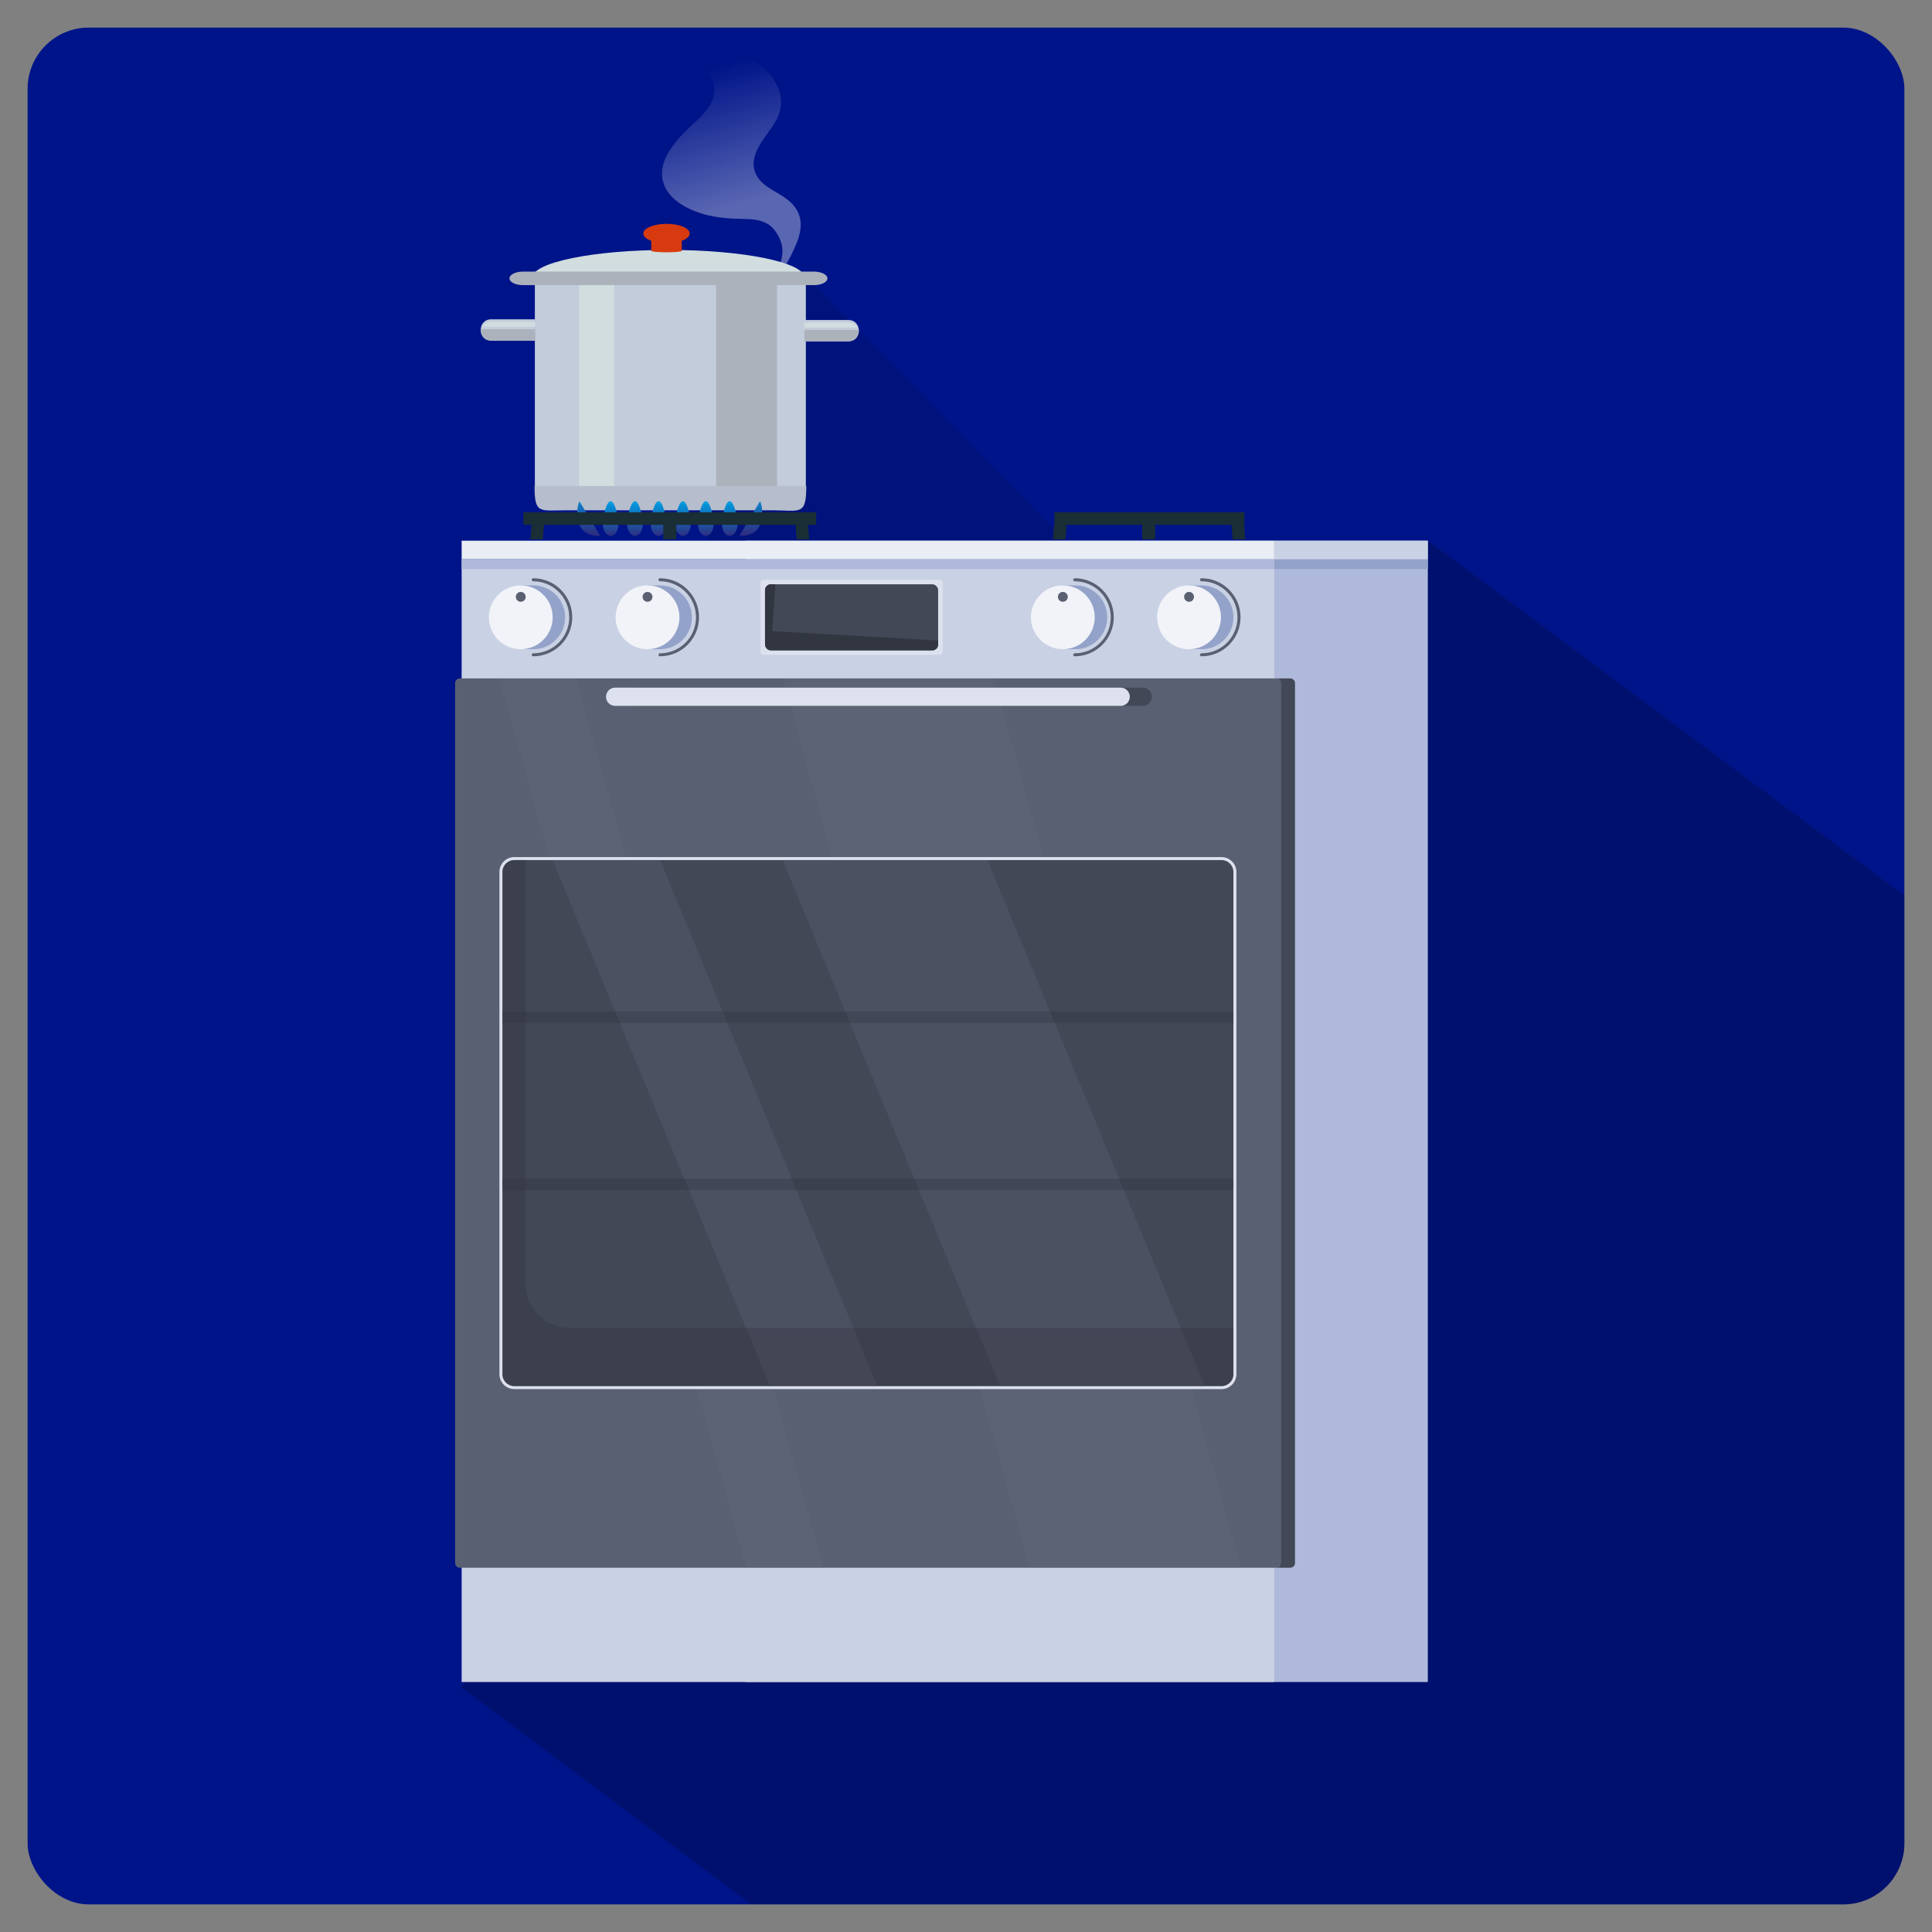 <?xml version="1.0" encoding="UTF-8"?>
<svg id="Layer_1" data-name="Layer 1" xmlns="http://www.w3.org/2000/svg" xmlns:xlink="http://www.w3.org/1999/xlink" viewBox="0 0 700 700">
  <rect x="0" y="0" width="700" height="700" fill="#808080" stroke="none"/>
  <defs>
    <style>
      .cls-1 {
        fill: #93a2c9;
      }

      .cls-2, .cls-3, .cls-4, .cls-5, .cls-6 {
        fill-rule: evenodd;
      }

      .cls-2, .cls-7 {
        fill: #d1dddf;
      }

      .cls-8 {
        fill: #f1f3f8;
      }

      .cls-9, .cls-4 {
        fill: #acb2bc;
      }

      .cls-10 {
        fill: url(#_åçûìÿííûé_ãðàäèåíò_4-5);
      }

      .cls-11 {
        fill: url(#_åçûìÿííûé_ãðàäèåíò_4-6);
      }

      .cls-12 {
        fill: url(#_åçûìÿííûé_ãðàäèåíò_4-8);
      }

      .cls-13 {
        opacity: .2;
      }

      .cls-14, .cls-15 {
        fill: #323641;
      }

      .cls-14, .cls-16 {
        opacity: .4;
      }

      .cls-17 {
        fill: #dde1ed;
      }

      .cls-18 {
        fill: #afb9db;
      }

      .cls-19 {
        opacity: .35;
      }

      .cls-3, .cls-20 {
        fill: #c3ccdb;
      }

      .cls-21 {
        fill: #c9d1e4;
      }

      .cls-22 {
        fill: url(#_åçûìÿííûé_ãðàäèåíò_4-3);
      }

      .cls-23 {
        fill: url(#_åçûìÿííûé_ãðàäèåíò_4-4);
      }

      .cls-24 {
        fill: url(#_åçûìÿííûé_ãðàäèåíò_4);
      }

      .cls-25 {
        fill: #001489;
      }

      .cls-5 {
        fill: #d83a0f;
      }

      .cls-26 {
        fill: url(#_åçûìÿííûé_ãðàäèåíò_4-7);
      }

      .cls-27 {
        clip-path: url(#clippath);
      }

      .cls-28 {
        opacity: .1;
      }

      .cls-29 {
        fill: none;
      }

      .cls-30 {
        fill: url(#Degradado_sin_nombre_20);
      }

      .cls-6 {
        fill: #b6bdcc;
      }

      .cls-31 {
        fill: #434856;
      }

      .cls-32 {
        fill: #596072;
      }

      .cls-33 {
        fill: #e9edf4;
      }

      .cls-34 {
        fill: url(#_åçûìÿííûé_ãðàäèåíò_4-2);
      }

      .cls-35 {
        opacity: .25;
      }

      .cls-36 {
        fill: #1a2e35;
      }

      .cls-37 {
        fill: #656d7f;
      }
    </style>
    <clipPath id="clippath">
      <rect class="cls-29" x="10" y="10" width="680" height="680" rx="22.15" ry="22.15"/>
    </clipPath>
    <linearGradient id="Degradado_sin_nombre_20" data-name="Degradado sin nombre 20" x1="803.28" y1="110.7" x2="826.4" y2="66.17" gradientTransform="translate(1077.22 129.05) rotate(-168.26) scale(1 -1)" gradientUnits="userSpaceOnUse">
      <stop offset="0" stop-color="#fff"/>
      <stop offset="1" stop-color="#fff" stop-opacity="0"/>
    </linearGradient>
    <linearGradient id="_åçûìÿííûé_ãðàäèåíò_4" data-name="Áåçûìÿííûé ãðàäèåíò 4" x1="414.6" y1="-775.34" x2="427.16" y2="-775.34" gradientTransform="translate(-536.74 -233.01) rotate(90)" gradientUnits="userSpaceOnUse">
      <stop offset="0" stop-color="#009fe3"/>
      <stop offset="1" stop-color="#2d2e83"/>
    </linearGradient>
    <linearGradient id="_åçûìÿííûé_ãðàäèåíò_4-2" data-name="Áåçûìÿííûé ãðàäèåíò 4" y1="-784.17" y2="-784.17" xlink:href="#_åçûìÿííûé_ãðàäèåíò_4"/>
    <linearGradient id="_åçûìÿííûé_ãðàäèåíò_4-3" data-name="Áåçûìÿííûé ãðàäèåíò 4" y1="-766.81" y2="-766.81" xlink:href="#_åçûìÿííûé_ãðàäèåíò_4"/>
    <linearGradient id="_åçûìÿííûé_ãðàäèåíò_4-4" data-name="Áåçûìÿííûé ãðàäèåíò 4" y1="-757.99" y2="-757.99" xlink:href="#_åçûìÿííûé_ãðàäèåíò_4"/>
    <linearGradient id="_åçûìÿííûé_ãðàäèåíò_4-5" data-name="Áåçûìÿííûé ãðàäèåíò 4" y1="-792.47" y2="-792.47" xlink:href="#_åçûìÿííûé_ãðàäèåíò_4"/>
    <linearGradient id="_åçûìÿííûé_ãðàäèåíò_4-6" data-name="Áåçûìÿííûé ãðàäèåíò 4" y1="-801.11" y2="-801.11" xlink:href="#_åçûìÿííûé_ãðàäèåíò_4"/>
    <linearGradient id="_åçûìÿííûé_ãðàäèåíò_4-7" data-name="Áåçûìÿííûé ãðàäèåíò 4" x1="272.23" y1="177.68" x2="272" y2="193.47" gradientTransform="matrix(1, 0, 0, 1, 0, 0)" xlink:href="#_åçûìÿííûé_ãðàäèåíò_4"/>
    <linearGradient id="_åçûìÿííûé_ãðàäèåíò_4-8" data-name="Áåçûìÿííûé ãðàäèåíò 4" x1="299.93" y1="177.7" x2="299.7" y2="193.49" gradientTransform="translate(513.04) rotate(-180) scale(1 -1)" xlink:href="#_åçûìÿííûé_ãðàäèåíò_4"/>
  </defs>
  <rect class="cls-25" x="10" y="10" width="680" height="680" rx="22.15" ry="22.15"/>
  <g class="cls-27">
    <polygon class="cls-13" points="167.05 611.24 420.91 801.44 745.47 743.85 750.6 369.7 517.34 195.91 167.05 611.24"/>
    <polygon class="cls-28" points="509.04 449.72 231.3 169.03 292.02 100.05 509.04 321.24 509.04 449.72"/>
    <g>
      <g>
        <rect class="cls-18" x="270.11" y="195.91" width="247.22" height="413.52"/>
        <rect class="cls-33" x="167.26" y="195.91" width="294.42" height="6.68"/>
        <rect class="cls-21" x="167.26" y="202.59" width="294.42" height="406.84"/>
        <path class="cls-32" d="M464.02,247.52v318.78c0,.95-.77,1.72-1.73,1.72H166.63c-.95,0-1.73-.77-1.73-1.72V247.52c0-.95,.77-1.72,1.73-1.72H462.29c.95,0,1.73,.77,1.73,1.72Z"/>
        <path class="cls-31" d="M469.21,247.52v318.78c0,.95-.77,1.72-1.72,1.72h-5.2c.95,0,1.73-.77,1.73-1.72V247.52c0-.95-.77-1.72-1.73-1.72h5.2c.95,0,1.72,.77,1.72,1.72Z"/>
        <rect class="cls-18" x="167.26" y="202.59" width="294.42" height="3.6"/>
        <rect class="cls-1" x="461.67" y="202.58" width="55.67" height="3.6"/>
        <path class="cls-32" d="M239.13,237.8c-.3,0-.55-.24-.55-.54s.24-.55,.55-.55c7.2,0,13.05-5.86,13.05-13.05s-5.86-13.05-13.05-13.05c-.3,0-.55-.24-.55-.55s.24-.55,.55-.55c7.8,0,14.14,6.35,14.14,14.14s-6.35,14.14-14.14,14.14Z"/>
        <path class="cls-32" d="M389.4,237.8c-.3,0-.54-.24-.54-.54s.24-.55,.54-.55c7.2,0,13.05-5.86,13.05-13.05s-5.86-13.05-13.05-13.05c-.3,0-.54-.24-.54-.55s.24-.55,.54-.55c7.8,0,14.14,6.35,14.14,14.14s-6.35,14.14-14.14,14.14Z"/>
        <path class="cls-32" d="M435.33,237.8c-.3,0-.55-.24-.55-.54s.24-.55,.55-.55c7.2,0,13.05-5.86,13.05-13.05s-5.86-13.05-13.05-13.05c-.3,0-.55-.24-.55-.55s.24-.55,.55-.55c7.8,0,14.14,6.35,14.14,14.14s-6.35,14.14-14.14,14.14Z"/>
        <path class="cls-32" d="M193.2,237.8c-.3,0-.55-.24-.55-.54s.24-.55,.55-.55c7.2,0,13.05-5.86,13.05-13.05s-5.86-13.05-13.05-13.05c-.3,0-.55-.24-.55-.55s.24-.55,.55-.55c7.8,0,14.14,6.35,14.14,14.14s-6.34,14.14-14.14,14.14Z"/>
        <g>
          <path class="cls-1" d="M193.2,212.1h-4.51v.92c-4.14,1.76-7.04,5.86-7.04,10.64s2.9,8.88,7.04,10.64v.92h4.51c6.38,0,11.56-5.17,11.56-11.56s-5.17-11.56-11.56-11.56Z"/>
          <g>
            <path class="cls-8" d="M200.24,223.66c0,6.38-5.17,11.56-11.56,11.56s-11.56-5.17-11.56-11.56,5.17-11.56,11.56-11.56,11.56,5.17,11.56,11.56Z"/>
            <path class="cls-32" d="M190.47,216.25c0,.99-.8,1.79-1.79,1.79s-1.79-.8-1.79-1.79,.8-1.79,1.79-1.79,1.79,.8,1.79,1.79Z"/>
          </g>
        </g>
        <g>
          <path class="cls-1" d="M239.13,212.1h-4.51v.92c-4.14,1.76-7.04,5.86-7.04,10.64s2.9,8.88,7.04,10.64v.92h4.51c6.38,0,11.56-5.17,11.56-11.56s-5.17-11.56-11.56-11.56Z"/>
          <g>
            <path class="cls-8" d="M246.17,223.66c0,6.38-5.17,11.56-11.56,11.56s-11.56-5.17-11.56-11.56,5.17-11.56,11.56-11.56,11.56,5.17,11.56,11.56Z"/>
            <path class="cls-32" d="M236.4,216.25c0,.99-.8,1.79-1.79,1.79s-1.79-.8-1.79-1.79,.8-1.79,1.79-1.79,1.79,.8,1.79,1.79Z"/>
          </g>
        </g>
        <g>
          <path class="cls-1" d="M389.61,212.1h-4.51v.92c-4.14,1.76-7.04,5.86-7.04,10.64s2.9,8.88,7.04,10.64v.92h4.51c6.38,0,11.56-5.17,11.56-11.56s-5.17-11.56-11.56-11.56Z"/>
          <g>
            <path class="cls-8" d="M396.65,223.66c0,6.38-5.17,11.56-11.56,11.56s-11.56-5.17-11.56-11.56,5.17-11.56,11.56-11.56,11.56,5.17,11.56,11.56Z"/>
            <path class="cls-32" d="M386.88,216.25c0,.99-.8,1.79-1.79,1.79s-1.79-.8-1.79-1.79,.8-1.79,1.79-1.79,1.79,.8,1.79,1.79Z"/>
          </g>
        </g>
        <g>
          <path class="cls-1" d="M435.33,212.1h-4.51v.92c-4.14,1.76-7.04,5.86-7.04,10.64s2.9,8.88,7.04,10.64v.92h4.51c6.38,0,11.56-5.17,11.56-11.56s-5.17-11.56-11.56-11.56Z"/>
          <g>
            <path class="cls-8" d="M442.37,223.66c0,6.38-5.17,11.56-11.56,11.56s-11.56-5.17-11.56-11.56,5.17-11.56,11.56-11.56,11.56,5.17,11.56,11.56Z"/>
            <path class="cls-32" d="M432.61,216.25c0,.99-.8,1.79-1.79,1.79s-1.79-.8-1.79-1.79,.8-1.79,1.79-1.79,1.79,.8,1.79,1.79Z"/>
          </g>
        </g>
        <rect class="cls-21" x="461.67" y="195.91" width="55.67" height="6.68"/>
        <g class="cls-35">
          <g>
            <polygon class="cls-37" points="449.58 568.02 373.12 568.02 283.58 245.8 360.04 245.8 449.58 568.02"/>
            <polygon class="cls-37" points="298.26 568.02 270.49 568.02 180.95 245.8 208.72 245.8 298.26 568.02"/>
          </g>
        </g>
        <g>
          <path class="cls-17" d="M186.36,310.53H442.57c2.98,0,5.41,2.42,5.41,5.41v181.95c0,2.98-2.42,5.41-5.41,5.41H186.36c-2.99,0-5.41-2.42-5.41-5.41v-181.95c0-2.98,2.42-5.41,5.41-5.41Z"/>
          <path class="cls-31" d="M186.36,311.62H442.57c2.38,0,4.32,1.93,4.32,4.32v181.95c0,2.38-1.93,4.32-4.32,4.32H186.36c-2.38,0-4.32-1.93-4.32-4.32v-181.95c0-2.38,1.94-4.32,4.32-4.32Z"/>
          <g class="cls-16">
            <g>
              <polygon class="cls-32" points="317.88 502.2 278.99 502.2 200.24 311.62 239.13 311.62 317.88 502.2"/>
              <polygon class="cls-32" points="436.5 502.2 362.33 502.2 283.58 311.62 357.75 311.62 436.5 502.2"/>
            </g>
          </g>
          <path class="cls-14" d="M446.89,481.13v16.75c0,2.38-1.93,4.32-4.32,4.32H186.36c-2.39,0-4.32-1.94-4.32-4.32v-181.95c0-2.38,1.93-4.32,4.32-4.32h4.12v153.8c0,8.68,7.03,15.71,15.71,15.71h240.7Z"/>
        </g>
        <path class="cls-31" d="M414.04,255.76H230.88c-1.83,0-3.31-1.48-3.31-3.31h0c0-1.83,1.48-3.31,3.31-3.31h183.16c1.83,0,3.31,1.48,3.31,3.31h0c0,1.83-1.48,3.31-3.31,3.31Z"/>
        <path class="cls-17" d="M406.04,255.76H222.88c-1.83,0-3.31-1.48-3.31-3.31h0c0-1.83,1.48-3.31,3.31-3.31h183.16c1.83,0,3.31,1.48,3.31,3.31h0c0,1.83-1.48,3.31-3.31,3.31Z"/>
        <g>
          <rect class="cls-17" x="294.94" y="190.66" width="27.22" height="66" rx="1" ry="1" transform="translate(532.21 -84.89) rotate(90)"/>
          <rect class="cls-31" x="277.18" y="211.69" width="62.73" height="23.95" rx="2.12" ry="2.12"/>
          <path class="cls-15" d="M339.92,232.04v1.47c0,1.17-.95,2.12-2.12,2.12h-58.49c-1.17,0-2.12-.95-2.12-2.12v-19.7c0-1.17,.95-2.12,2.12-2.12h1.66l-1.2,17,60.15,3.36Z"/>
        </g>
        <rect class="cls-14" x="182.04" y="366.53" width="264.85" height="4.1"/>
        <rect class="cls-14" x="182.04" y="427.07" width="264.85" height="4.1"/>
      </g>
      <g>
        <g class="cls-19">
          <path class="cls-30" d="M241.05,12.6c.58,4.74,4.02,8.42,7.99,10.77,2.32,1.38,5.28,1.83,7.38,3.53,1.98,1.59,2.66,4.27,2.38,6.71-.63,5.4-5.55,9.32-9.24,12.81-5.68,5.38-12.83,13.76-8.23,22.05,2.15,3.87,6.37,6.43,10.38,8.02,4.47,1.77,9.28,2.5,14.08,2.73,5.54,.27,11.74-.52,15.28,4.73,3.17,4.68,2.86,8.1,1.17,13.17,0,0,1.41,.36,1.52,.21,1.63-2.13,3.74-6.4,4.7-8.87,2.17-5.08,2.73-10.42-1.68-14.84-2.58-2.59-6.03-4.02-8.98-6.12-3.82-2.71-5.72-6.46-4.27-11.15,1.5-4.85,5.33-8.4,7.69-12.8,2.22-4.15,2.34-8.47,.25-12.7-1.8-3.65-4.76-6.69-8.29-8.71-4.04-2.31-8.39-2.73-12.95-2.85-5.15-.14-11.35-.44-14.52-5.18-3.1-4.64-1.92-10.56-.62-15.59,.05-.18-.23-.27-.3-.1-2.03,4.43-4.35,9.17-3.74,14.19Z"/>
        </g>
        <g>
          <g>
            <rect class="cls-20" x="193.79" y="102.55" width="98.19" height="74.05"/>
            <rect class="cls-9" x="259.47" y="102.55" width="22.06" height="74.05"/>
            <rect class="cls-7" x="209.84" y="102.55" width="12.69" height="74.05"/>
            <path class="cls-3" d="M193.91,115.69h-15.92c-5.09,0-5.09,7.72,0,7.72h15.92v-7.72Z"/>
            <path class="cls-3" d="M291.43,115.94h15.92c5.09,0,5.09,7.72,0,7.72h-15.92v-7.72Z"/>
            <path class="cls-2" d="M193.91,116.63h-15.92c-1.6,0-2.69,.75-3.28,1.79h19.21v-1.79Z"/>
            <path class="cls-2" d="M291.43,116.88h15.92c1.59,0,2.69,.76,3.28,1.79h-19.2v-1.79Z"/>
            <path class="cls-4" d="M174.18,119.29c-.11,2.01,1.15,4.11,3.81,4.11h15.92v-4.11h-19.73Z"/>
            <path class="cls-4" d="M311.17,119.55c.11,2.01-1.15,4.11-3.81,4.11h-15.92v-4.11h19.73Z"/>
            <g>
              <path class="cls-2" d="M291.55,100.69c0-5.59-22.11-10.13-49.37-10.13s-49.37,4.54-49.37,10.13h98.74Z"/>
              <path class="cls-4" d="M189.45,98.41h105.47c2.67,0,4.87,1.1,4.87,2.45h0c0,1.35-2.2,2.45-4.87,2.45h-105.47c-2.67,0-4.86-1.1-4.86-2.45h0c0-1.35,2.2-2.45,4.86-2.45Z"/>
              <path class="cls-5" d="M235.98,90.82h.02s-.02,.04-.02,.05c0,.3,2.47,.54,5.52,.54s5.51-.24,5.51-.54c0-.01,0-.03-.02-.05h.02v-3.56c1.77-.64,2.88-1.59,2.88-2.65,0-1.94-3.76-3.51-8.4-3.51s-8.4,1.58-8.4,3.51c0,1.06,1.12,2.01,2.88,2.65v3.56Z"/>
            </g>
          </g>
          <path class="cls-6" d="M193.68,176.08h98.46c0,10.95-2.25,8.81-12.46,8.81h-74.34c-9.85,0-11.66,1.55-11.66-8.81Z"/>
        </g>
        <g>
          <path class="cls-24" d="M238.6,194.16c-1.57,0-2.84-1.94-2.84-4.34s1.27-8.22,2.84-8.22,2.84,5.83,2.84,8.22-1.27,4.34-2.84,4.34Z"/>
          <path class="cls-34" d="M247.43,194.16c-1.57,0-2.84-1.94-2.84-4.34s1.27-8.22,2.84-8.22,2.84,5.83,2.84,8.22-1.27,4.34-2.84,4.34Z"/>
          <path class="cls-22" d="M230.07,194.16c-1.57,0-2.84-1.94-2.84-4.34s1.27-8.22,2.84-8.22,2.84,5.83,2.84,8.22-1.27,4.34-2.84,4.34Z"/>
          <path class="cls-23" d="M221.25,194.16c-1.57,0-2.84-1.94-2.84-4.34s1.27-8.22,2.84-8.22,2.84,5.83,2.84,8.22-1.27,4.34-2.84,4.34Z"/>
          <path class="cls-10" d="M255.73,194.16c-1.57,0-2.84-1.94-2.84-4.34s1.27-8.22,2.84-8.22,2.84,5.83,2.84,8.22-1.27,4.34-2.84,4.34Z"/>
          <path class="cls-11" d="M264.38,194.16c-1.57,0-2.84-1.94-2.84-4.34s1.27-8.22,2.84-8.22,2.84,5.83,2.84,8.22-1.27,4.34-2.84,4.34Z"/>
          <path class="cls-26" d="M267.92,194.08s5.68,.67,7.48-4.03c1.79-4.7,0-8.46,0-8.46l-7.48,12.49Z"/>
          <path class="cls-12" d="M217.42,194.1s-5.68,.67-7.48-4.03c-1.79-4.7,0-8.46,0-8.46l7.48,12.49Z"/>
        </g>
        <g>
          <g>
            <rect class="cls-36" x="189.63" y="185.62" width="106.08" height="4.54"/>
            <polygon class="cls-36" points="197.1 190.16 196.7 195.4 192.16 195.4 192.56 190.16 197.1 190.16"/>
            <polygon class="cls-36" points="288.24 190.16 288.64 195.4 293.18 195.4 292.78 190.16 288.24 190.16"/>
            <rect class="cls-36" x="240.32" y="190.16" width="4.71" height="5.24"/>
          </g>
          <g>
            <rect class="cls-36" x="382.06" y="185.62" width="68.8" height="4.54"/>
            <polygon class="cls-36" points="386.44 190.16 386.04 195.4 381.5 195.4 381.9 190.16 386.44 190.16"/>
            <polygon class="cls-36" points="446.22 190.16 446.62 195.4 451.16 195.4 450.76 190.16 446.22 190.16"/>
            <rect class="cls-36" x="413.84" y="190.16" width="4.71" height="5.24"/>
          </g>
        </g>
      </g>
    </g>
  </g>
</svg>